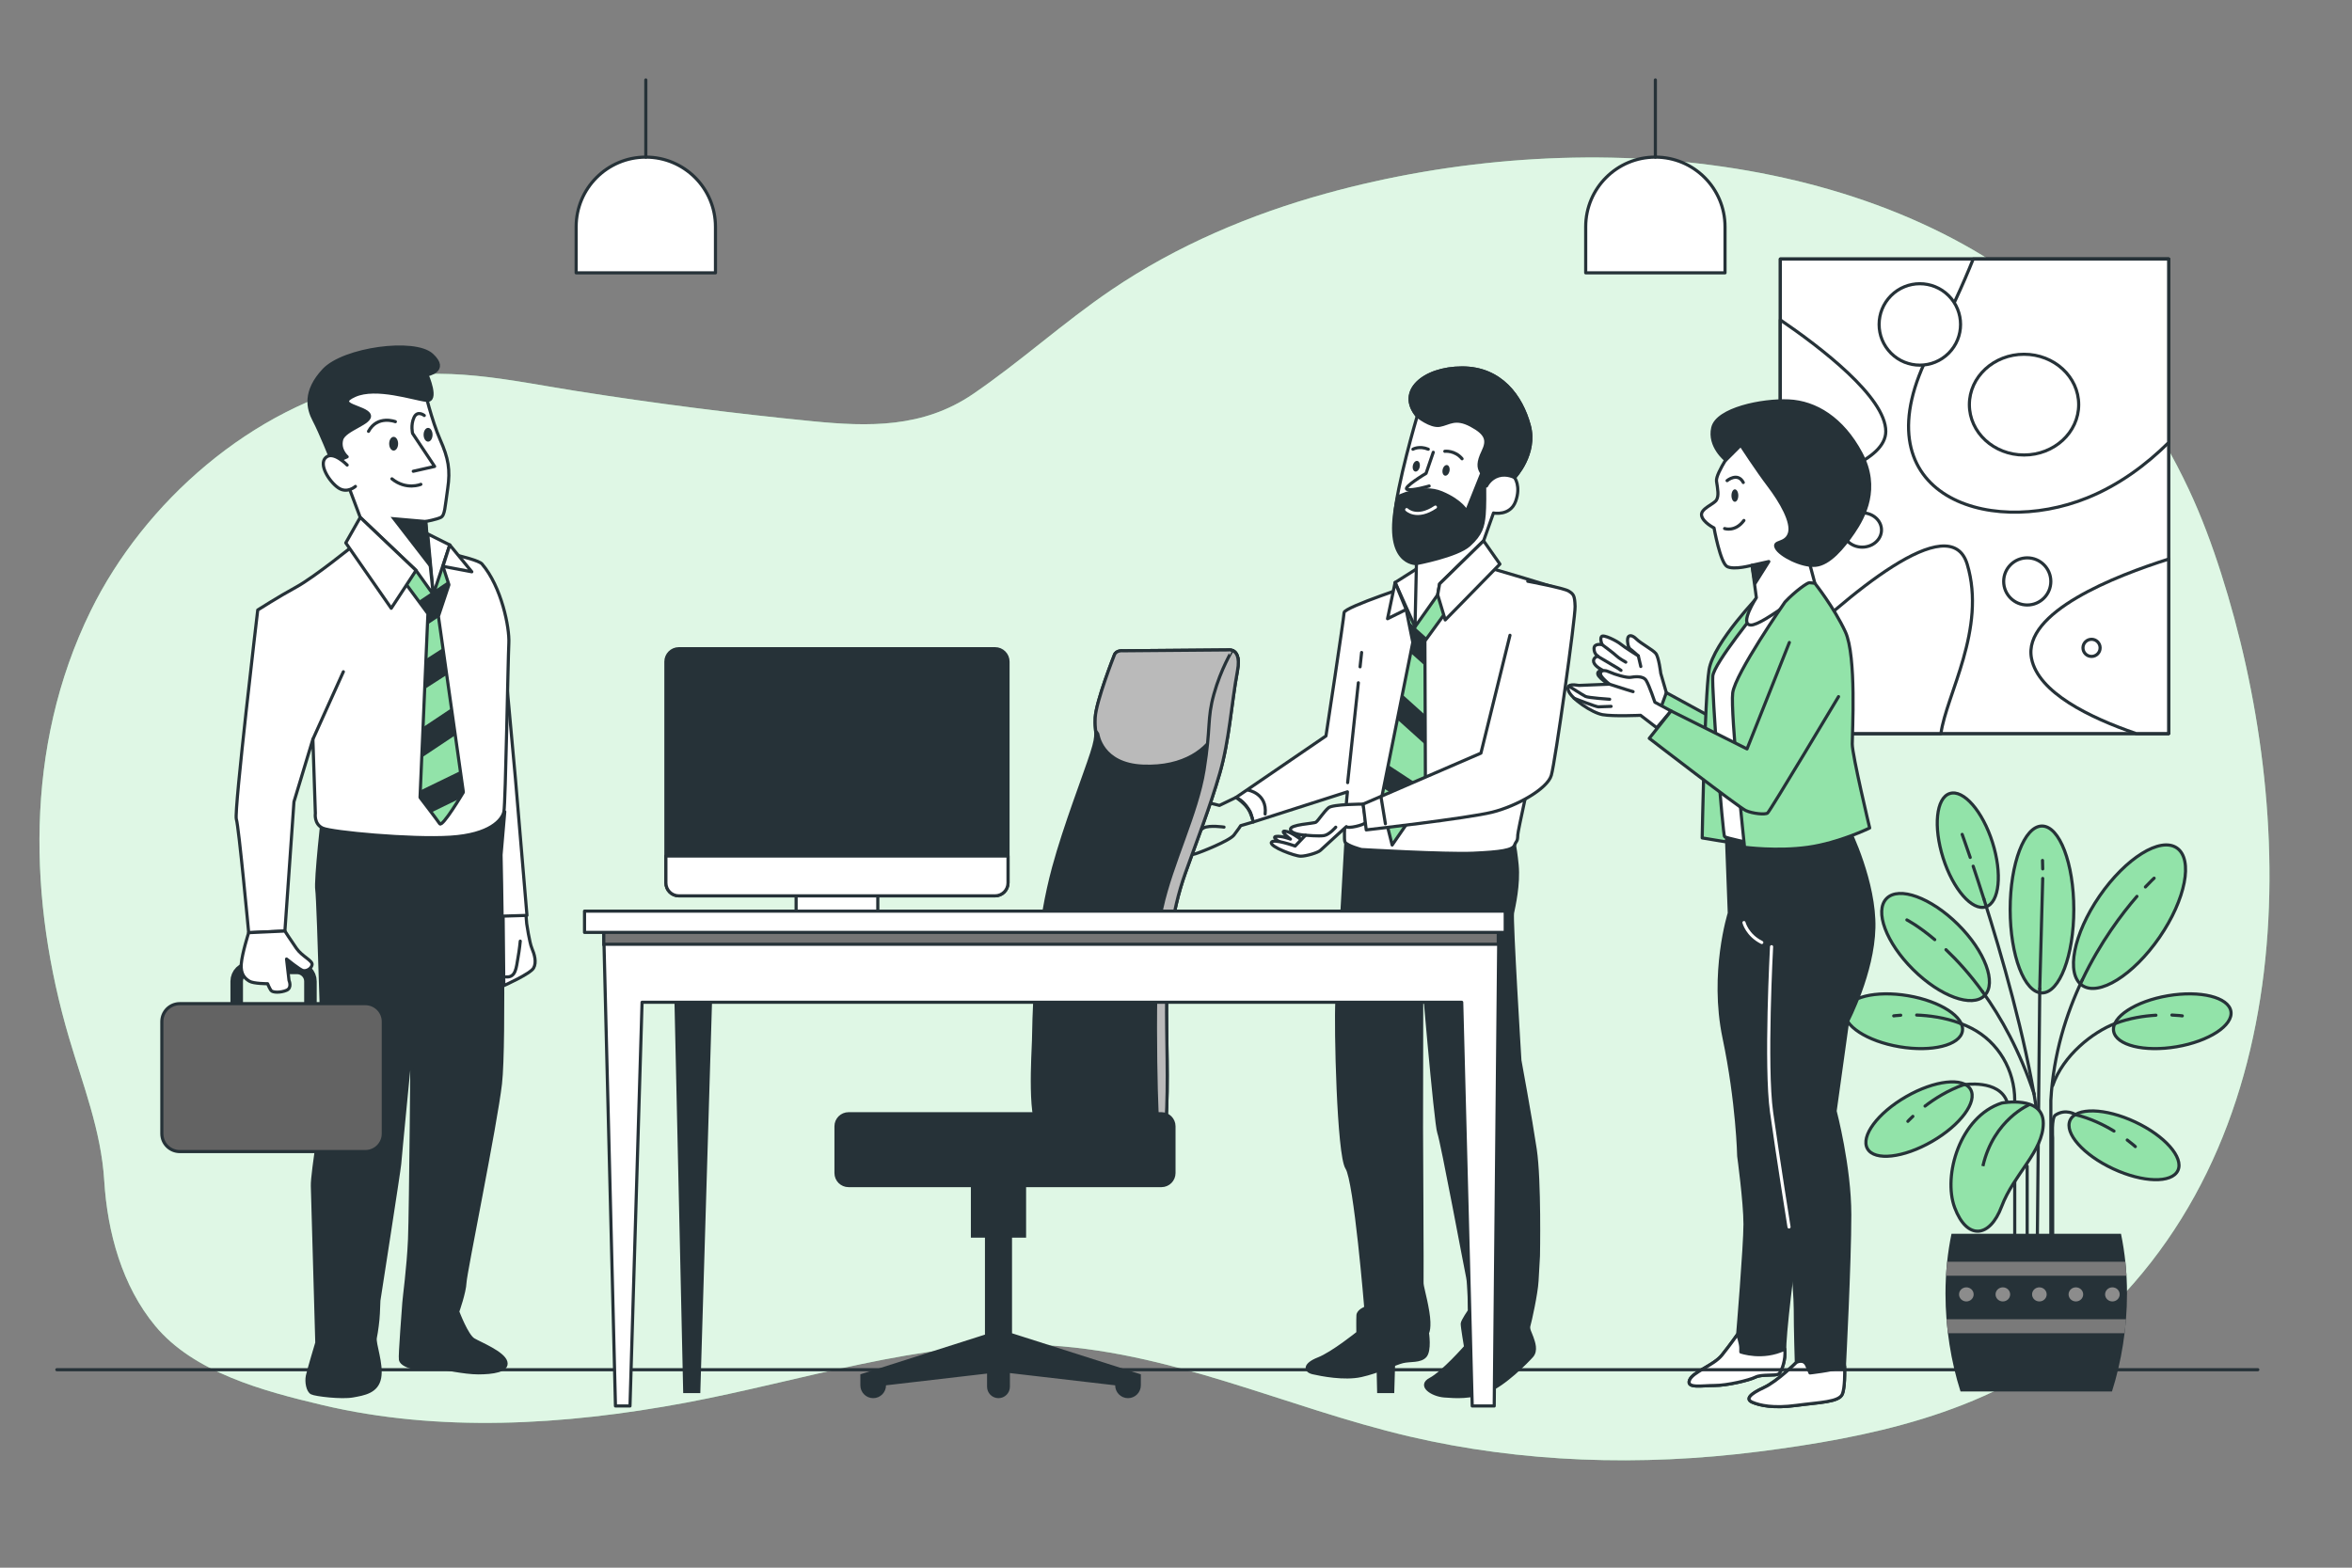 <?xml version="1.0" encoding="utf-8"?>
<!-- Generator: Adobe Illustrator 27.5.0, SVG Export Plug-In . SVG Version: 6.00 Build 0)  -->
<svg version="1.1" xmlns="http://www.w3.org/2000/svg" xmlns:xlink="http://www.w3.org/1999/xlink" x="0px" y="0px"
	 viewBox="0 0 750 500" style="enable-background:new 0 0 750 500;" xml:space="preserve">
<rect x="0" y="0" width="750" height="500" fill="#808080" stroke="none"/>
<g id="Background_Simple">
	<g>
		<path style="fill:#92E3A9;" d="M697.924,156.023c-9.584-20.397-22.41-39.003-39.125-54.533
			c-57.48-53.402-155.05-62.148-236.057-39.748c-23.952,6.623-47.393,16.502-68.371,30.725
			c-15.25,10.34-28.897,22.829-44.115,33.212c-15.991,10.911-33.483,10.407-51.053,8.679c-25.296-2.487-50.433-5.702-75.366-9.641
			c-21.727-3.432-41.912-8.387-64.793-3.365c-38.652,8.484-73.086,38.709-90.146,73.515c-21.426,43.712-19.602,92.961-6.876,136.148
			c4.406,14.953,10.236,29.615,11.217,45.539c1.019,16.547,5.712,33.613,16.267,46.334c12.277,14.794,34.242,20.73,53.33,25.245
			c37.01,8.754,76.904,6.531,115.824-0.752c36.663-6.861,75.078-19.821,112.303-18.452c41.761,1.536,78.734,19.921,118.514,29.227
			c35.605,8.329,73.628,9.618,111.383,4.809c34.266-4.365,72.107-11.959,100.511-35.241
			c75.047-61.513,70.705-170.411,46.879-244.888C705.315,173.665,701.991,164.679,697.924,156.023z"/>
		<path style="opacity:0.7;fill:#FFFFFF;" d="M697.924,156.023c-9.584-20.397-22.41-39.003-39.125-54.533
			c-57.48-53.402-155.05-62.148-236.057-39.748c-23.952,6.623-47.393,16.502-68.371,30.725
			c-15.25,10.34-28.897,22.829-44.115,33.212c-15.991,10.911-33.483,10.407-51.053,8.679c-25.296-2.487-50.433-5.702-75.366-9.641
			c-21.727-3.432-41.912-8.387-64.793-3.365c-38.652,8.484-73.086,38.709-90.146,73.515c-21.426,43.712-19.602,92.961-6.876,136.148
			c4.406,14.953,10.236,29.615,11.217,45.539c1.019,16.547,5.712,33.613,16.267,46.334c12.277,14.794,34.242,20.73,53.33,25.245
			c37.01,8.754,76.904,6.531,115.824-0.752c36.663-6.861,75.078-19.821,112.303-18.452c41.761,1.536,78.734,19.921,118.514,29.227
			c35.605,8.329,73.628,9.618,111.383,4.809c34.266-4.365,72.107-11.959,100.511-35.241
			c75.047-61.513,70.705-170.411,46.879-244.888C705.315,173.665,701.991,164.679,697.924,156.023z"/>
	</g>
</g>
<g id="Lamps">
	<g>
		<path style="fill:#FFFFFF;stroke:#263238;stroke-linecap:round;stroke-linejoin:round;stroke-miterlimit:10;" d="M228.149,87.018
			h-44.427V72.323c0-12.268,9.945-22.213,22.213-22.213h0c12.268,0,22.213,9.945,22.213,22.213V87.018z"/>
		
			<line style="fill:none;stroke:#263238;stroke-linecap:round;stroke-linejoin:round;stroke-miterlimit:10;" x1="205.936" y1="50.11" x2="205.936" y2="25.504"/>
	</g>
	<g>
		<path style="fill:#FFFFFF;stroke:#263238;stroke-linecap:round;stroke-linejoin:round;stroke-miterlimit:10;" d="M550.071,87.018
			h-44.427V72.323c0-12.268,9.945-22.213,22.213-22.213h0c12.268,0,22.213,9.945,22.213,22.213V87.018z"/>
		
			<line style="fill:none;stroke:#263238;stroke-linecap:round;stroke-linejoin:round;stroke-miterlimit:10;" x1="527.858" y1="50.11" x2="527.858" y2="25.504"/>
	</g>
</g>
<g id="Picture">
	<g>
		
			<rect x="567.709" y="82.61" style="fill:#FFFFFF;stroke:#263238;stroke-linecap:round;stroke-linejoin:round;stroke-miterlimit:10;" width="123.824" height="151.34"/>
		
			<rect x="567.712" y="82.614" style="fill:#FFFFFF;stroke:#263238;stroke-linecap:round;stroke-linejoin:round;stroke-miterlimit:10;" width="123.82" height="151.34"/>
		<path style="fill:#FFFFFF;stroke:#263238;stroke-linecap:round;stroke-linejoin:round;stroke-miterlimit:10;" d="M691.532,82.614
			v58.54c-7.03,6.96-15.69,13.48-25.95,17.63c-32.12,12.99-73.82-1.37-49.9-47.16c6.06-11.59,10.41-21.17,13.53-29.01H691.532z"/>
		<path style="fill:#FFFFFF;stroke:#263238;stroke-linecap:round;stroke-linejoin:round;stroke-miterlimit:10;" d="M691.532,178.314
			v55.64h-10.4c-14.88-5.11-31.15-13.08-33.32-23.91C644.852,195.224,674.742,183.614,691.532,178.314z"/>
		<path style="fill:#FFFFFF;stroke:#263238;stroke-linecap:round;stroke-linejoin:round;stroke-miterlimit:10;" d="M618.922,233.954
			h-51.21v-23.42c21.55-20.91,54.18-48.61,59.59-30.56C633.502,200.624,620.592,221.654,618.922,233.954z"/>
		<path style="fill:#FFFFFF;stroke:#263238;stroke-linecap:round;stroke-linejoin:round;stroke-miterlimit:10;" d="M601.332,137.594
			c0,9.16-18.33,15.06-33.62,18.4v-53.96C580.392,110.684,601.332,126.634,601.332,137.594z"/>
		
			<ellipse style="fill:#FFFFFF;stroke:#263238;stroke-linecap:round;stroke-linejoin:round;stroke-miterlimit:10;" cx="645.418" cy="129.052" rx="17.429" ry="16.062"/>
		<path style="fill:#FFFFFF;stroke:#263238;stroke-linecap:round;stroke-linejoin:round;stroke-miterlimit:10;" d="M599.966,169.036
			c0,3.02-2.754,5.468-6.151,5.468c-3.397,0-6.151-2.448-6.151-5.468c0-3.02,2.754-5.468,6.151-5.468
			C597.212,163.568,599.966,166.017,599.966,169.036z"/>
		<path style="fill:#FFFFFF;stroke:#263238;stroke-linecap:round;stroke-linejoin:round;stroke-miterlimit:10;" d="M653.961,185.44
			c0,4.152-3.366,7.518-7.518,7.518s-7.518-3.366-7.518-7.518c0-4.152,3.366-7.518,7.518-7.518S653.961,181.288,653.961,185.44z"/>
		<path style="fill:#FFFFFF;stroke:#263238;stroke-linecap:round;stroke-linejoin:round;stroke-miterlimit:10;" d="M669.681,206.628
			c0,1.51-1.224,2.734-2.734,2.734s-2.734-1.224-2.734-2.734c0-1.51,1.224-2.734,2.734-2.734S669.681,205.118,669.681,206.628z"/>
		
			<ellipse transform="matrix(0.707 -0.707 0.707 0.707 106.199 463.231)" style="fill:#FFFFFF;stroke:#263238;stroke-linecap:round;stroke-linejoin:round;stroke-miterlimit:10;" cx="612.269" cy="103.422" rx="12.986" ry="12.986"/>
	</g>
</g>
<g id="Plant">
	<g>
		<g>
			<ellipse style="fill:#92E3A9;stroke:#263238;stroke-miterlimit:10;" cx="651.143" cy="290.069" rx="10.146" ry="26.612"/>
			<path style="fill:#92E3A9;stroke:#263238;stroke-miterlimit:10;" d="M619.619,273.658c3.172,9.983,9.265,16.956,13.61,15.576
				c4.345-1.38,5.296-10.592,2.124-20.574c-3.172-9.983-9.265-16.956-13.61-15.576C617.398,254.463,616.447,263.675,619.619,273.658
				z"/>
			<path style="fill:#92E3A9;stroke:#263238;stroke-miterlimit:10;" d="M694.065,333.852c10.327-1.749,18.082-6.811,17.32-11.306
				c-0.761-4.495-9.751-6.72-20.078-4.97c-10.327,1.749-18.082,6.811-17.32,11.306C674.749,333.376,683.738,335.601,694.065,333.852
				z"/>
			<path style="fill:#92E3A9;stroke:#263238;stroke-miterlimit:10;" d="M610.067,309.249c8.626,8.554,18.817,12.264,22.763,8.285
				c3.946-3.979,0.152-14.139-8.474-22.693c-8.626-8.555-18.817-12.264-22.763-8.285
				C597.648,290.534,601.441,300.694,610.067,309.249z"/>
			<path style="fill:#92E3A9;stroke:#263238;stroke-miterlimit:10;" d="M669.504,285.784c-8.341,12.102-10.826,24.859-5.551,28.495
				c5.275,3.636,16.313-3.227,24.654-15.329c8.341-12.102,10.826-24.859,5.551-28.495
				C688.883,266.82,677.845,273.683,669.504,285.784z"/>
			
				<line style="fill:none;stroke:#263238;stroke-linecap:round;stroke-miterlimit:10;" x1="650.431" y1="315.354" x2="649.646" y2="396.311"/>
			
				<line style="fill:none;stroke:#263238;stroke-linecap:round;stroke-miterlimit:10;" x1="651.377" y1="280.174" x2="650.431" y2="315.354"/>
			
				<line style="fill:none;stroke:#263238;stroke-linecap:round;stroke-miterlimit:10;" x1="651.309" y1="274.435" x2="651.377" y2="277.13"/>
			<path style="fill:none;stroke:#263238;stroke-linecap:round;stroke-miterlimit:10;" d="M663.991,312.551
				c-5.086,10.681-9.221,23.655-10.021,38.394v50.072"/>
			<path style="fill:none;stroke:#263238;stroke-linecap:round;stroke-miterlimit:10;" d="M681.419,285.888
				c-4.73,5.46-11.685,14.6-17.428,26.664"/>
			<path style="fill:none;stroke:#263238;stroke-linecap:round;stroke-miterlimit:10;" d="M686.903,280.09
				c0,0-1.052,0.961-2.781,2.799"/>
			<path style="fill:none;stroke:#263238;stroke-linecap:round;stroke-miterlimit:10;" d="M632.199,316.308
				c5.919,8.181,11.864,18.89,16.448,32.642"/>
			<path style="fill:none;stroke:#263238;stroke-linecap:round;stroke-miterlimit:10;" d="M620.527,302.895
				c3.582,3.398,7.622,7.814,11.672,13.413"/>
			<path style="fill:none;stroke:#263238;stroke-linecap:round;stroke-miterlimit:10;" d="M608.064,293.396
				c0,0,3.619,1.855,8.888,6.298"/>
			<path style="fill:none;stroke:#263238;stroke-linecap:round;stroke-miterlimit:10;" d="M632.627,286.76
				c5.62,17.688,13.166,43.826,16.686,66.514"/>
			<path style="fill:none;stroke:#263238;stroke-linecap:round;stroke-miterlimit:10;" d="M629.202,276.267
				c1,2.983,2.164,6.525,3.424,10.492"/>
			<path style="fill:none;stroke:#263238;stroke-linecap:round;stroke-miterlimit:10;" d="M625.694,266.118
				c0,0,0.983,2.707,2.563,7.352"/>
			<path style="fill:none;stroke:#263238;stroke-linecap:round;stroke-miterlimit:10;" d="M674.507,326.43
				c-7.022,2.663-16.625,10.091-19.957,19.82"/>
			<path style="fill:none;stroke:#263238;stroke-linecap:round;stroke-miterlimit:10;" d="M687.479,323.793
				c-3.78,0.222-8.411,0.908-12.972,2.637"/>
			<path style="fill:none;stroke:#263238;stroke-linecap:round;stroke-miterlimit:10;" d="M695.885,324c0,0-1.25-0.179-3.312-0.259"
				/>
			<path style="fill:#92E3A9;stroke:#263238;stroke-miterlimit:10;" d="M673.807,372.765c9.491,4.432,18.748,4.676,20.677,0.545
				c1.929-4.13-4.201-11.072-13.692-15.503c-9.491-4.431-18.748-4.675-20.677-0.545
				C658.186,361.393,664.316,368.334,673.807,372.765z"/>
			<path style="fill:none;stroke:#263238;stroke-linecap:round;stroke-miterlimit:10;" d="M674.107,360.746
				c-3.236-1.966-7.436-4.034-12.172-5.204c0,0-3.172-2.117-6.531,0.122c-1.284,0.856-0.856,7.274-0.856,7.274v33.374"/>
			<path style="fill:none;stroke:#263238;stroke-linecap:round;stroke-miterlimit:10;" d="M680.905,365.695
				c0,0-0.927-0.857-2.577-2.096"/>
			<path style="fill:#92E3A9;stroke:#263238;stroke-miterlimit:10;" d="M605.687,333.852c-10.327-1.749-18.082-6.811-17.32-11.306
				c0.761-4.495,9.751-6.72,20.078-4.97c10.327,1.749,18.082,6.811,17.32,11.306C625.003,333.376,616.014,335.601,605.687,333.852z"
				/>
			<path style="fill:none;stroke:#263238;stroke-linecap:round;stroke-miterlimit:10;" d="M625.022,326.347
				c1.237,0.46,2.47,0.996,3.68,1.619c8.534,4.395,13.752,13.347,13.752,22.946v44.116"/>
			<path style="fill:none;stroke:#263238;stroke-linecap:round;stroke-miterlimit:10;" d="M611.186,323.74
				c3.899,0.148,8.9,0.772,13.836,2.607"/>
			<path style="fill:none;stroke:#263238;stroke-linecap:round;stroke-miterlimit:10;" d="M603.867,324c0,0,0.824-0.118,2.236-0.205
				"/>
			<path style="fill:#92E3A9;stroke:#263238;stroke-miterlimit:10;" d="M616.055,364.071c-9.075,5.231-18.277,6.269-20.553,2.319
				c-2.276-3.95,3.235-11.392,12.31-16.622c9.075-5.23,18.277-6.269,20.553-2.319C630.641,351.399,625.13,358.841,616.055,364.071z"
				/>
			<path style="fill:none;stroke:#263238;stroke-linecap:round;stroke-miterlimit:10;" d="M613.852,352.774
				c3.1-2.37,7.352-5.075,12.326-6.806c0,0,11.257-1.857,13.825,5.417"/>
			<path style="fill:none;stroke:#263238;stroke-linecap:round;stroke-miterlimit:10;" d="M608.376,357.637
				c0,0,0.56-0.615,1.593-1.583"/>
			<path style="fill:#92E3A9;stroke:#263238;stroke-miterlimit:10;" d="M638.291,351.813c0,0,13.264-2.567,13.264,6.418
				c0,8.985-9.413,16.259-13.264,26.528c-3.851,10.269-11.125,10.697-14.976,0.428C619.464,374.918,625.027,356.091,638.291,351.813
				z"/>
			<path style="fill:#92E3A9;stroke:#263238;stroke-miterlimit:10;" d="M647.276,352.241c0,0-11.552,4.707-14.975,19.682"/>
			
				<line style="fill:none;stroke:#263238;stroke-linecap:round;stroke-miterlimit:10;" x1="646.42" y1="371.923" x2="646.42" y2="396.311"/>
		</g>
		<g>
			<path style="fill:#263238;" d="M625.17,443.805c-3.03-9.448-4.798-20.356-4.798-31.218c0-6.729,0.684-13.16,1.919-19.088h54.043
				c1.235,5.928,1.919,12.36,1.919,19.088c0,10.862-1.769,21.771-4.799,31.218H625.17z"/>
			<g>
				<path style="fill:#7A7A7A;" d="M677.721,402.423c0.155,1.466,0.274,2.956,0.362,4.462h-57.539
					c0.088-1.507,0.207-2.996,0.362-4.462H677.721z"/>
				<path style="fill:#7A7A7A;" d="M621.156,425.229c-0.18-1.479-0.337-2.966-0.456-4.462h57.226
					c-0.119,1.496-0.276,2.983-0.456,4.462H621.156z"/>
			</g>
			<path style="fill:#8C8C8C;" d="M671.268,412.835c0,1.242,1.043,2.248,2.329,2.248c1.286,0,2.329-1.006,2.329-2.248
				c0-1.242-1.042-2.248-2.329-2.248C672.311,410.586,671.268,411.593,671.268,412.835z"/>
			<path style="fill:#8C8C8C;" d="M659.625,412.835c0,1.242,1.043,2.248,2.329,2.248c1.286,0,2.329-1.006,2.329-2.248
				c0-1.242-1.043-2.248-2.329-2.248C660.668,410.586,659.625,411.593,659.625,412.835z"/>
			<path style="fill:#8C8C8C;" d="M647.982,412.835c0,1.242,1.043,2.248,2.329,2.248c1.286,0,2.329-1.006,2.329-2.248
				c0-1.242-1.043-2.248-2.329-2.248C649.025,410.586,647.982,411.593,647.982,412.835z"/>
			<path style="fill:#8C8C8C;" d="M636.339,412.835c0,1.242,1.043,2.248,2.329,2.248c1.286,0,2.329-1.006,2.329-2.248
				c0-1.242-1.043-2.248-2.329-2.248C637.382,410.586,636.339,411.593,636.339,412.835z"/>
			<path style="fill:#8C8C8C;" d="M624.696,412.835c0,1.242,1.042,2.248,2.329,2.248c1.286,0,2.329-1.006,2.329-2.248
				c0-1.242-1.042-2.248-2.329-2.248C625.739,410.586,624.696,411.593,624.696,412.835z"/>
		</g>
	</g>
</g>
<g id="Character_3">
	<g>
		<g>
			<path style="fill:#FFFFFF;stroke:#263238;stroke-linecap:round;stroke-linejoin:round;stroke-miterlimit:10;" d="
				M531.365,220.922l-1.789-6.163c0,0-0.596-5.169-1.59-6.362c-0.994-1.193-4.771-3.181-6.163-4.572s-2.584-1.392-2.783-0.199
				c-0.199,1.193,0.199,2.982,0.795,3.38s2.584,2.187,2.584,2.187s-4.432-2.775-5.625-3.769c-1.193-0.994-5.508-3.189-6.104-2.394
				c-0.596,0.795,0.199,2.584,0.199,2.584s-2.582-0.565-2.582,1.224c0,1.789,1.197,2.394,1.197,2.394s-1.703,0.567-1.306,1.959
				c0.398,1.392,2.72,2.503,2.72,2.503s-2.281,0.368-1.088,1.959c1.193,1.59,6.227,4.872,8.812,6.065
				c2.584,1.193,5.765,2.187,5.765,2.187l6.362,4.572L531.365,220.922z"/>
			<path style="fill:none;stroke:#263238;stroke-linecap:round;stroke-linejoin:round;stroke-miterlimit:10;" d="M510.888,205.615
				c0,0,3.777,2.783,4.572,3.578c0.795,0.795,2.966,1.998,2.966,1.998"/>
			<polyline style="fill:none;stroke:#263238;stroke-linecap:round;stroke-linejoin:round;stroke-miterlimit:10;" points="
				509.624,209.407 515.986,213.184 516.903,213.803 			"/>
			
				<line style="fill:none;stroke:#263238;stroke-linecap:round;stroke-linejoin:round;stroke-miterlimit:10;" x1="522.419" y1="209.193" x2="523.214" y2="212.573"/>
		</g>
		<polygon style="fill:#92E3A9;stroke:#263238;stroke-linecap:round;stroke-linejoin:round;stroke-miterlimit:10;" points="
			548.462,230.266 531.365,220.922 528.383,229.073 546.076,245.176 		"/>
		<path style="fill:#92E3A9;stroke:#263238;stroke-linecap:round;stroke-linejoin:round;stroke-miterlimit:10;" d="M561.454,189.424
			c0,0-15.089,15.486-16.479,24.222c-1.39,8.736-2.184,53.605-2.184,53.605s10.523,1.787,11.515,1.787s6.353,0,6.353,0
			s-2.581-39.906-0.794-53.605s8.339-26.009,8.339-26.009S565.425,188.233,561.454,189.424z"/>
		<path style="fill:#263238;stroke:#263238;stroke-linecap:round;stroke-linejoin:round;stroke-miterlimit:10;" d="M550.435,264.522
			l1.002,26.722c0,0-6.012,19.039-1.67,39.749c4.342,20.709,4.676,37.745,4.676,37.745s2.004,14.697,2.004,21.711
			s-2.338,35.073-2.338,35.073s-2.338,3.34-5.01,6.68c-2.672,3.34-9.353,5.344-10.355,8.017c-1.002,2.672,4.008,1.67,8.017,1.67
			c4.008,0,11.023-1.67,13.027-2.672c2.004-1.002,6.346-0.334,7.349-1.002c1.002-0.668,2.338-4.676,2.004-7.683
			c-0.334-3.006,2.672-29.394,4.676-39.749c2.004-10.355-1.002-30.396-1.002-30.396s6.013-54.112,6.346-57.452
			c0.334-3.34,4.008-18.705,3.34-24.384c-0.668-5.678-1.336-14.697-1.336-16.033C581.166,261.182,550.435,264.522,550.435,264.522z"
			/>
		<path style="fill:#263238;stroke:#263238;stroke-linecap:round;stroke-linejoin:round;stroke-miterlimit:10;" d="M565.466,295.252
			c0,0-3.34,34.405-2.004,50.438c1.336,16.033,3.674,34.07,5.344,38.413c1.67,4.342,3.674,27.056,3.674,33.402
			c0,6.346,0.334,17.035,0.334,17.035s-6.012,6.012-10.355,8.017c-4.342,2.004-6.012,3.674-3.674,4.676
			c2.338,1.002,6.68,2.004,14.029,1.002c7.349-1.002,13.695-1.002,14.697-3.674c1.002-2.672,0.668-9.687,0.668-9.687
			s1.67-32.066,1.67-47.431s-4.676-33.068-4.676-33.068l4.008-28.726c0,0,8.017-15.365,8.351-29.728
			c0.334-14.363-7.682-31.064-8.351-32.066c-0.668-1.002-28.726,2.004-28.726,2.004"/>
		<path style="fill:none;stroke:#FFFFFF;stroke-linecap:round;stroke-linejoin:round;stroke-miterlimit:10;" d="M556.114,294.25
			c0,0,1.002,4.008,5.678,6.346"/>
		<path style="fill:#FFFFFF;stroke:#263238;stroke-linecap:round;stroke-linejoin:round;stroke-miterlimit:10;" d="M569.141,430.532
			c-0.008-0.067-0.011-0.16-0.016-0.25c-7.056,3.388-14.014,0.918-14.014,0.918s0,0,0-1.336c0-1.336-1.002-4.342-1.002-4.342
			s-2.338,3.34-5.01,6.68c-2.672,3.34-9.353,5.344-10.355,8.017c-1.002,2.672,4.008,1.67,8.017,1.67s11.023-1.67,13.027-2.672
			c2.004-1.002,6.346-0.334,7.349-1.002C568.139,437.547,569.475,433.538,569.141,430.532z"/>
		<path style="fill:#FFFFFF;stroke:#263238;stroke-linecap:round;stroke-linejoin:round;stroke-miterlimit:10;" d="M587.512,444.561
			c0.772-2.059,0.751-6.686,0.701-8.705c-4.836,1.386-11.055,2.025-11.055,2.025s0,0-1.002-2.338
			c-1.002-2.338-3.34-1.002-3.34-1.002s-6.012,6.012-10.355,8.017c-4.342,2.004-6.012,3.674-3.674,4.676
			c2.338,1.002,6.68,2.004,14.029,1.002C580.164,447.233,586.51,447.233,587.512,444.561z"/>
		<path style="fill:#FFFFFF;stroke:#263238;stroke-linecap:round;stroke-linejoin:round;stroke-miterlimit:10;" d="M561.057,193.792
			c0,0-14.493,17.67-14.89,21.839c-0.397,4.169,3.177,50.826,3.772,51.223s7.942,2.184,10.721,2.184
			c2.779,0,6.155-0.397,6.155-0.397s-1.588-46.061-0.397-55.789c1.191-9.728,9.133-18.464,10.721-22.633
			c1.588-4.169-4.765-4.368-6.552-3.772C568.8,187.041,561.057,193.792,561.057,193.792z"/>
		<g>
			<path style="fill:#FFFFFF;stroke:#263238;stroke-linecap:round;stroke-linejoin:round;stroke-miterlimit:10;" d="
				M553.513,141.775c0,0-6.552,9.133-6.155,11.714c0.397,2.581,0.794,4.566,0,5.956c-0.794,1.39-5.162,2.779-4.765,4.963
				c0.397,2.184,3.971,3.971,3.971,3.971s1.985,11.118,4.169,12.309c2.184,1.191,7.942-0.397,7.942-0.397l1.39,10.324
				c0,0-5.559,8.537-1.787,8.736c3.772,0.199,20.449-13.302,20.449-13.302l-1.588-5.956c0,0,3.574-7.941,3.772-15.883
				c0.199-7.942-7.346-21.045-13.302-23.825C561.653,137.605,557.086,139.193,553.513,141.775z"/>
			<polygon style="fill:#263238;stroke:#263238;stroke-linecap:round;stroke-linejoin:round;stroke-miterlimit:10;" points="
				558.675,180.291 564.035,179.1 559.667,186.049 			"/>
			<path style="fill:none;stroke:#263238;stroke-linecap:round;stroke-linejoin:round;stroke-miterlimit:10;" d="M549.939,168.577
				c0,0,3.375,1.191,6.155-2.581"/>
			<path style="fill:#263238;" d="M554.307,158.055c0,1.096-0.489,1.985-1.092,1.985c-0.603,0-1.092-0.889-1.092-1.985
				s0.489-1.985,1.092-1.985C553.818,156.069,554.307,156.958,554.307,158.055z"/>
			<path style="fill:none;stroke:#263238;stroke-linecap:round;stroke-linejoin:round;stroke-miterlimit:10;" d="M550.733,153.29
				c0,0,3.375-2.78,5.162,0.596"/>
		</g>
		<path style="fill:#263238;stroke:#263238;stroke-linecap:round;stroke-linejoin:round;stroke-miterlimit:10;" d="M555.101,141.973
			c0,0,5.162,7.941,8.934,12.905c3.772,4.963,7.743,11.714,6.552,15.288c-1.191,3.574-5.361,2.184-4.169,4.566
			c1.191,2.382,8.14,5.956,12.508,5.559c4.368-0.397,8.736-5.559,12.111-10.523c3.375-4.964,8.339-14.096,2.383-25.214
			c-5.956-11.118-14.493-16.28-23.03-16.677c-8.537-0.397-22.832,2.581-24.222,8.537c-1.39,5.956,4.169,10.324,4.169,10.324
			L555.101,141.973z"/>
		<path style="fill:#92E3A9;stroke:#263238;stroke-linecap:round;stroke-linejoin:round;stroke-miterlimit:10;" d="M569.197,192.005
			c0,0-15.883,22.832-16.677,28.987c-0.794,6.155,3.772,49.238,3.772,49.238s10.324,1.39,20.251,0
			c9.927-1.39,19.655-6.155,19.655-6.155s-5.559-23.229-5.559-26.803s1.39-27.994-2.184-35.737
			c-3.574-7.743-9.728-15.486-9.728-15.486s-1.191-0.199-1.787-0.199C576.345,185.85,572.573,188.431,569.197,192.005z"/>
		<g>
			<path style="fill:#FFFFFF;stroke:#263238;stroke-linecap:round;stroke-linejoin:round;stroke-miterlimit:10;" d="
				M532.865,226.749l-5.162-2.779c0,0-1.787-5.361-2.779-6.949c-0.993-1.588-3.772-1.191-4.964-0.993
				c-1.191,0.199-4.765-0.794-6.949-1.787c-2.184-0.993-3.177,0.199-2.382,1.39c0.794,1.191,2.581,2.581,2.581,2.581
				s-9.133,0.397-9.728,0.397s-4.169-0.993-3.375,1.588c0.794,2.581,7.544,7.147,10.92,7.743c3.375,0.596,12.111,0.199,12.111,0.199
				l5.162,3.971L532.865,226.749z"/>
			<polyline style="fill:none;stroke:#263238;stroke-linecap:round;stroke-linejoin:round;stroke-miterlimit:10;" points="
				513.209,218.212 518.173,219.8 520.754,220.594 			"/>
			<path style="fill:none;stroke:#263238;stroke-linecap:round;stroke-linejoin:round;stroke-miterlimit:10;" d="M500.454,218.949
				c0,0,4.228,2.718,5.133,3.171c0.906,0.453,7.7,0.906,7.7,0.906"/>
			<path style="fill:none;stroke:#263238;stroke-linecap:round;stroke-linejoin:round;stroke-miterlimit:10;" d="M501.964,222.723
				c0,0,6.945,2.718,7.7,2.718c0.755,0,4.077-0.151,4.077-0.151"/>
		</g>
		<path style="fill:#92E3A9;stroke:#263238;stroke-linecap:round;stroke-linejoin:round;stroke-miterlimit:10;" d="M570.587,204.91
			l-13.501,33.95l-24.222-12.111l-6.949,8.736c0,0,28.59,22.038,30.773,23.031c2.184,0.993,6.155,1.39,6.949,0.794
			c0.794-0.596,22.633-37.127,22.633-37.127"/>
		<path style="fill:none;stroke:#FFFFFF;stroke-linecap:round;stroke-linejoin:round;stroke-miterlimit:10;" d="M564.913,301.943
			c0,0-2.051,38.098,0,52.751c2.052,14.653,5.568,36.633,5.568,36.633"/>
	</g>
</g>
<g id="Character_2">
	<g>
		<path style="fill:#263238;stroke:#263238;stroke-linecap:round;stroke-linejoin:round;stroke-miterlimit:10;" d="M429.173,268.604
			c0,0-2.409,42.7-2.863,50.681c-0.454,7.982,0.462,49.073,3.182,53.212c2.721,4.139,6.035,44.639,6.035,44.639
			s-2.415,0.887-2.499,2.365c-0.084,1.478-0.024,5.617-0.024,5.617s-8.056,6.504-12.591,8.277c-4.535,1.774-4.357,3.843-1.73,4.434
			c2.627,0.591,9.933,2.069,15.322,0.887c5.388-1.183,10.861-3.843,13.26-4.434c2.399-0.591,5.617,0,7.196-1.774
			c1.579-1.774,0.716-7.391,0.716-7.391s0.971-1.478,0.091-6.799c-0.88-5.321-1.911-7.982-1.827-9.46
			c0.084-1.478-0.166-49.073-0.166-49.073l0.086-53.507c0,0,4.415,52.325,5.447,54.985c1.031,2.661,8.729,44.047,9.203,46.117
			c0.473,2.069,0.577,10.642,0.577,10.642s-2.254,3.252-2.305,4.139c-0.05,0.887,1.058,7.391,1.058,7.391s-7.27,8.277-11.231,10.347
			c-3.961,2.069,0.601,5.025,4.427,5.321c3.826,0.296,8.244,0.591,13.683-1.478c5.439-2.069,12.658-9.46,14.237-11.233
			c1.579-1.774,0.548-4.434,0.04-5.913c-0.507-1.478-1.327-2.66-0.964-3.843c0.363-1.183,2.345-10.051,2.581-14.19
			c0.235-4.139,0.454-7.982,0.454-7.982s0.475-23.945-1.023-33.996c-1.498-10.051-4.89-28.38-4.89-28.38s-2.766-44.934-2.353-47.004
			c0.413-2.069,2.074-9.126,1.465-15.372c-0.608-6.246-1.515-9.756-1.515-9.756L429.173,268.604z"/>
		<g>
			<path style="fill:#FFFFFF;stroke:#263238;stroke-linecap:round;stroke-linejoin:round;stroke-miterlimit:10;" d="
				M452.109,185.977c0,0-23.471,7.636-23.511,9.398c-0.039,1.762-5.777,39.355-5.777,39.355l-28.681,19.598
				c0,0,4.05,2.741,4.777,5.286c0.726,2.545,0.726,2.545,0.726,2.545l30.023-9.612c0,0-1.508,14.881-0.751,16.055
				c0.757,1.175,5.234,2.35,5.234,2.35s26.789,1.566,35.609,1.175c8.82-0.392,12.553-0.979,13.175-2.545s1.001-0.979,1.054-3.329
				c0.053-2.349,16.13-73.229,16.157-74.403c0.026-1.175-0.717-2.937-2.266-3.72c-1.549-0.783-22.363-6.853-22.363-6.853
				L452.109,185.977z"/>
			<g>
				<polygon style="fill:#92E3A9;stroke:#263238;stroke-linecap:round;stroke-linejoin:round;stroke-miterlimit:10;" points="
					448.396,194.397 450.512,204.871 440.39,255.384 443.926,269.511 454.546,254.1 454.374,204.443 462.767,192.885 
					459.059,186.21 				"/>
				<g>
					<polygon style="fill:#263238;" points="441.193,251.379 451.674,258.267 454.546,254.1 454.538,251.773 442.676,243.978 					
						"/>
					<polygon style="fill:#263238;" points="447.18,221.499 445.581,229.479 454.488,237.5 454.456,228.051 					"/>
					<polygon style="fill:#263238;" points="449.177,198.262 450.512,204.871 449.835,208.251 454.402,212.343 454.375,204.443 
						455.045,203.52 					"/>
				</g>
			</g>
			
				<line style="fill:#FFFFFF;stroke:#263238;stroke-linecap:round;stroke-linejoin:round;stroke-miterlimit:10;" x1="433.696" y1="212.676" x2="434.187" y2="208.103"/>
			
				<line style="fill:#FFFFFF;stroke:#263238;stroke-linecap:round;stroke-linejoin:round;stroke-miterlimit:10;" x1="429.732" y1="249.612" x2="433.15" y2="217.767"/>
		</g>
		<g>
			<polygon style="fill:#FFFFFF;stroke:#263238;stroke-linecap:round;stroke-linejoin:round;stroke-miterlimit:10;" points="
				451.22,199.928 444.869,185.782 453.211,180.495 			"/>
			<polygon style="fill:#FFFFFF;stroke:#263238;stroke-linecap:round;stroke-linejoin:round;stroke-miterlimit:10;" points="
				444.869,185.782 442.456,197.334 448.396,194.397 			"/>
		</g>
		<g>
			<path style="fill:#FFFFFF;stroke:#263238;stroke-linecap:round;stroke-linejoin:round;stroke-miterlimit:10;" d="M451.92,132.684
				c0,0-6.693,22.594-7.173,32.008c-0.48,9.414,2.388,13.449,4.791,14.256l2.134,0.807l-0.452,20.173l7.222-10.221l0.616-3.497
				l14.025-13.718l3.158-8.876c0,0,5.355,1.076,7.078-3.766c1.722-4.842-0.369-7.531-0.369-7.531s7.162-7.531,4.677-16.676
				c-2.485-9.145-9.004-18.29-21.377-18.29S445.371,124.884,451.92,132.684z"/>
			<path style="fill:#263238;stroke:#263238;stroke-linecap:round;stroke-linejoin:round;stroke-miterlimit:10;" d="
				M487.628,135.643c-2.485-9.145-9.004-18.29-21.377-18.29s-20.88,7.531-14.33,15.331c0,0,4.225,3.497,7.196,2.959
				c2.971-0.538,4.902-2.69,9.952,0c5.05,2.69,5.54,4.841,3.848,8.338c-1.692,3.497-1.459,5.11-0.683,6.455
				c0.086,0.148,0.174,0.322,0.263,0.509l-4.85,12.133c0,0-1.542-3.228-7.937-5.917c-6.395-2.69-14.017,1.345-14.017,1.345
				c-5.006,21.742,5.979,21.249,5.979,21.249s12.965-2.421,16.809-5.917c3.844-3.497,4.436-5.917,4.79-9.683
				c0.21-2.236,0.197-7.224,0.152-10.906c0.344,0.965,0.591,1.761,0.591,1.761s1.13-2.421,3.838-3.228
				c2.708-0.807,5.099,0.538,5.099,0.538S490.112,144.788,487.628,135.643z"/>
			<path style="fill:none;stroke:#263238;stroke-linecap:round;stroke-linejoin:round;stroke-miterlimit:10;" d="M457.041,144.25
				l-2.302,6.724c0,0-7.634,4.573-6.032,5.11c1.602,0.538,7.017-1.076,7.017-1.076"/>
			<path style="fill:none;stroke:#FFFFFF;stroke-linecap:round;stroke-linejoin:round;stroke-miterlimit:10;" d="M448.561,162.54
				c0,0,3.155,3.228,9.163-0.807"/>
			<path style="fill:#263238;" d="M462.214,150.207c-0.18,0.936-0.819,1.611-1.429,1.507c-0.61-0.104-0.958-0.947-0.779-1.883
				c0.18-0.936,0.819-1.611,1.429-1.507C462.045,148.428,462.394,149.271,462.214,150.207z"/>
			<path style="fill:#263238;" d="M452.723,148.885c-0.18,0.936-0.819,1.611-1.429,1.507c-0.61-0.104-0.958-0.947-0.779-1.883
				c0.18-0.936,0.819-1.611,1.429-1.507C452.554,147.106,452.903,147.948,452.723,148.885z"/>
			<path style="fill:none;stroke:#263238;stroke-linecap:round;stroke-linejoin:round;stroke-miterlimit:10;" d="M450.551,143.275
				c0,0,2.01-1.19,4.892,0"/>
			<path style="fill:none;stroke:#263238;stroke-linecap:round;stroke-linejoin:round;stroke-miterlimit:10;" d="M460.718,143.936
				c0,0,3.182-0.397,5.5,2.38"/>
		</g>
		<polygon style="fill:#FFFFFF;stroke:#263238;stroke-linecap:round;stroke-linejoin:round;stroke-miterlimit:10;" points="
			458.443,189.706 460.852,197.725 478.286,179.908 473.084,172.492 459.059,186.21 		"/>
		<g>
			<path style="fill:#FFFFFF;stroke:#263238;stroke-linecap:round;stroke-linejoin:round;stroke-miterlimit:10;" d="
				M408.934,269.034c0,0-3.755-1.97-2.06-2.252c1.695-0.281,4.625,0.844,4.625,0.844s-3.599-2.674-1.773-2.533
				c1.826,0.141,4.731,2.392,4.731,2.392s-0.931-2.392,0.882-1.689c1.814,0.704,2.773,1.829,2.773,1.829s-2.024,2.392-3.718,2.674
				c-1.695,0.281-1.279,0.563-2.395,0.141C410.882,270.019,408.934,269.034,408.934,269.034z"/>
			<path style="fill:#FFFFFF;stroke:#263238;stroke-linecap:round;stroke-linejoin:round;stroke-miterlimit:10;" d="
				M434.669,256.465c0,0-9.615,0.003-11.025,1.156c-1.41,1.153-3.322,4.151-4.024,4.613c-0.702,0.461-8.318,0.692-8.124,2.306
				c0.194,1.615,4.802,1.845,4.802,1.845l-3.307,3.46c0,0-7.093-2.537-7.585-1.153c-0.492,1.384,7.513,4.382,9.358,4.382
				s5.561-1.153,6.269-1.845c0.707-0.692,8.297-7.585,8.297-7.585c0.331,0.762,5.847-0.524,6.084-1.329
				C435.621,261.61,434.669,256.465,434.669,256.465z"/>
			<path style="fill:none;stroke:#263238;stroke-linecap:round;stroke-linejoin:round;stroke-miterlimit:10;" d="M416.298,266.385
				c0,0,4.225,0.397,5.92,0.116c1.695-0.281,3.719-2.674,3.719-2.674"/>
		</g>
		<g>
			<path style="fill:#FFFFFF;stroke:#263238;stroke-linecap:round;stroke-linejoin:round;stroke-miterlimit:10;" d="M481.497,202.62
				l-9.262,37.593l-37.566,16.251l0.99,8.224c0,0,32.277-3.683,40.153-5.641c7.876-1.958,17.593-7.44,18.864-11.748
				c1.271-4.308,7.702-50.357,7.586-53.882c-0.117-3.524-0.5-3.916-2.044-4.895c-1.544-0.979-13.048-3.133-13.048-3.133"/>
			
				<line style="fill:none;stroke:#263238;stroke-linecap:round;stroke-linejoin:round;stroke-miterlimit:10;" x1="440.396" y1="254.311" x2="441.773" y2="262.73"/>
		</g>
		<path style="fill:none;stroke:#263238;stroke-linecap:round;stroke-linejoin:round;stroke-miterlimit:10;" d="M397.914,251.98
			c0,0,6.244,0.979,5.507,7.636"/>
		<g>
			<path style="fill:none;stroke:#263238;stroke-linecap:round;stroke-linejoin:round;stroke-miterlimit:10;" d="M394.141,254.329
				l-5.287,2.553c0,0-3.439-0.923-4.361-0.923c-0.923,0-2.102,1.153-4.843,0c-2.742-1.153-5.012-2.768-5.059-0.692
				c-0.047,2.076,1.301,3.69,2.675,4.151c1.374,0.461,2.972,1.153,2.972,1.153l-8.73,8.764c0,0-4.48,4.382-3.343,5.074
				s11.337-1.615,12.962-2.076c1.625-0.461,10.933-4.151,12.358-5.996c1.425-1.845,2.143-2.998,2.143-2.998l4.016-1.179
				C399.643,262.161,398.633,256.389,394.141,254.329z"/>
			<path style="fill:none;stroke:#263238;stroke-linecap:round;stroke-linejoin:round;stroke-miterlimit:10;" d="M390.313,263.801
				c0,0-4.597-0.692-6.463,0.231c-1.866,0.923-4.496,5.074-4.496,5.074s-6.038,1.845-7.453,3.229"/>
		</g>
	</g>
</g>
<g id="Character_1">
	
		<line style="fill:none;stroke:#263238;stroke-linecap:round;stroke-linejoin:round;stroke-miterlimit:10;" x1="719.965" y1="436.852" x2="18.126" y2="436.852"/>
	<g>
		<g>
			<path style="fill:#FFFFFF;stroke:#263238;stroke-linecap:round;stroke-linejoin:round;stroke-miterlimit:10;" d="
				M167.953,294.612c0,0,0.872,6.011,1.66,7.849c0.788,1.838,1.575,4.463,0.525,6.301c-1.05,1.838-9.487,5.597-9.487,5.597
				l-0.227-23.45l7.118-1.13L167.953,294.612z"/>
			<path style="fill:#FFFFFF;stroke:#263238;stroke-linecap:round;stroke-linejoin:round;stroke-miterlimit:10;" d="
				M165.896,300.165c0,0-0.221,2.557-0.747,5.445s-0.628,6.233-3.779,5.971"/>
		</g>
		<polygon style="fill:#FFFFFF;stroke:#263238;stroke-linecap:round;stroke-linejoin:round;stroke-miterlimit:10;" points="
			159.111,190.878 164.362,248.376 168.037,291.958 159.378,292.217 154.91,253.364 		"/>
		<path style="fill:#263238;stroke:#263238;stroke-linecap:round;stroke-linejoin:round;stroke-miterlimit:10;" d="M103.054,258.554
			c0,0-2.545,22.413-2.026,25.294c0.519,2.882,2.278,67.558,2.278,67.558s-3.839,22.733-3.694,26.895
			c0.145,4.162,1.419,49.948,1.419,49.948s-2.605,8.645-3.006,10.566c-0.401,1.921,0.118,4.803,1.372,5.443
			c1.254,0.64,9.538,1.601,13.087,0.961c3.549-0.64,7.738-1.281,8.567-5.763c0.829-4.482-1.783-10.886-1.382-12.807
			c0.401-1.921,0.87-5.443,0.964-7.684c0.094-2.241,0.175-4.162,0.175-4.162s6.582-42.264,6.636-43.544s3.98-41.303,3.98-41.303
			s-0.452,56.351-0.829,65.316s-1.756,18.891-1.81,20.171s-1.355,16.97-1.089,18.25c0.266,1.281,2.467,2.241,4.375,2.561
			c1.908,0.32,7.044,0,8.004,0c0.961,0,7.937,1.601,12.42,1.601s9.632-0.64,8.793-3.522s-8.082-5.763-10.269-7.044
			s-5.066-8.965-5.066-8.965s2.177-6.083,2.312-9.285c0.135-3.202,9.801-50.268,11.314-63.395
			c1.513-13.127,0.192-73.001,0.192-73.001l1.182-13.764C160.956,258.878,123.236,265.918,103.054,258.554z"/>
		<g>
			<path style="fill:#FFFFFF;stroke:#263238;stroke-linecap:round;stroke-linejoin:round;stroke-miterlimit:10;" d="
				M112.903,173.813c0,0-12.602,10.239-18.378,13.39c-5.776,3.15-12.34,7.351-12.34,7.351s-7.614,64.324-6.826,66.687
				c0.788,2.363,3.938,36.231,3.938,36.231l11.552-0.525l2.888-41.22l6.039-19.953l0.788,23.629c0,0-0.525,3.413,2.363,4.726
				s28.092,3.676,40.695,2.888c12.602-0.788,16.54-5.513,17.065-8.139c0.525-2.625,1.31-48.726,1.572-53.714
				c0.263-4.988-2.328-18.02-8.562-25.298c-1.708-1.994-20.84-5.527-20.84-5.527S119.729,170.137,112.903,173.813z"/>
			<g>
				<path style="fill:#92E3A9;stroke:#263238;stroke-linecap:round;stroke-linejoin:round;stroke-miterlimit:10;" d="
					M129.33,186.088l7.12,9.632l-2.513,58.631c0,0,5.444,7.119,6.282,8.376s7.538-10.051,7.538-10.051l-7.957-56.119l3.35-10.051
					l-1.9-5.88l-9.408-2.914L129.33,186.088z"/>
				<g>
					<polygon style="fill:#263238;" points="135.419,219.766 142.449,215.243 141.24,206.714 135.829,210.195 					"/>
					<polygon style="fill:#263238;" points="136.449,195.72 136.299,199.227 139.842,196.854 139.8,196.558 143.15,186.507 
						142.808,185.447 133.476,191.697 					"/>
					<path style="fill:#263238;" d="M147.757,252.676l-0.959-6.763l-12.766,6.204l-0.096,2.234c0,0,1.889,2.47,3.613,4.758
						l8.934-4.342C147.243,253.543,147.757,252.676,147.757,252.676z"/>
					<polygon style="fill:#263238;" points="134.897,231.932 134.482,241.614 145.177,234.484 143.959,225.891 					"/>
				</g>
			</g>
			
				<line style="fill:none;stroke:#263238;stroke-linecap:round;stroke-linejoin:round;stroke-miterlimit:10;" x1="99.776" y1="235.774" x2="109.49" y2="214.245"/>
		</g>
		<polygon style="fill:#FFFFFF;stroke:#263238;stroke-linecap:round;stroke-linejoin:round;stroke-miterlimit:10;" points="
			138.153,189.616 143.424,173.803 136.396,170.289 		"/>
		<polygon style="fill:#FFFFFF;stroke:#263238;stroke-linecap:round;stroke-linejoin:round;stroke-miterlimit:10;" points="
			143.424,173.803 150.452,182.368 141.25,180.626 		"/>
		<g>
			<path style="fill:#FFFFFF;stroke:#263238;stroke-linecap:round;stroke-linejoin:round;stroke-miterlimit:10;" d="
				M135.298,124.168c0,0,2.416,10.103,5.051,16.033c2.636,5.93,3.294,9.663,2.416,15.593c-0.879,5.93-0.879,8.565-2.196,9.224
				c-1.318,0.659-4.832,1.318-4.832,1.318l2.416,23.28l-5.491-7.687l-17.79-16.911l-9.663-25.696c0,0-5.051-6.15,1.537-13.836
				C113.336,117.799,130.906,118.677,135.298,124.168z"/>
			<path style="fill:#263238;stroke:#263238;stroke-linecap:round;stroke-linejoin:round;stroke-miterlimit:10;" d="
				M107.626,147.009l3.075-1.318c0,0-2.636-2.196-1.757-5.491c0.879-3.294,9.883-5.271,8.785-7.906
				c-1.098-2.635-11.421-3.075-4.612-6.149c6.808-3.075,18.888,1.098,22.841,1.537c3.953,0.439,0.22-8.126,0.22-8.126
				s7.028-1.318,1.537-6.369c-5.491-5.051-28.112-1.977-34.481,4.832c-6.369,6.808-5.051,12.299-3.075,16.033
				c1.977,3.734,5.491,12.519,5.491,12.519L107.626,147.009z"/>
			<path style="fill:#FFFFFF;stroke:#263238;stroke-linecap:round;stroke-linejoin:round;stroke-miterlimit:10;" d="M110.7,148.327
				c0,0-4.393-4.612-6.808-2.416c-2.416,2.196,1.098,7.687,3.953,9.663c2.855,1.977,5.491-0.439,5.491-0.439"/>
			<path style="fill:none;stroke:#263238;stroke-linecap:round;stroke-linejoin:round;stroke-miterlimit:10;" d="M135.298,132.514
				c0,0-2.196-1.757-3.294,0.659c-1.098,2.416-0.439,5.051-0.439,5.051l7.028,10.542l-6.808,1.537"/>
			<path style="fill:none;stroke:#263238;stroke-linecap:round;stroke-linejoin:round;stroke-miterlimit:10;" d="M134.2,154.476
				c0,0-4.612,1.977-9.224-1.757"/>
			<path style="fill:none;stroke:#263238;stroke-linecap:round;stroke-linejoin:round;stroke-miterlimit:10;" d="M126.074,134.49
				c0,0-5.71-2.196-8.565,3.075"/>
			<ellipse style="fill:#263238;" cx="125.525" cy="141.518" rx="1.428" ry="2.196"/>
			<path style="fill:#263238;" d="M137.934,138.663c0,1.213-0.639,2.196-1.428,2.196c-0.788,0-1.428-0.983-1.428-2.196
				c0-1.213,0.639-2.196,1.428-2.196C137.295,136.467,137.934,137.45,137.934,138.663z"/>
			<polygon style="fill:#263238;stroke:#263238;stroke-miterlimit:10;" points="135.738,166.336 125.635,165.457 136.836,179.952 
							"/>
		</g>
		<polygon style="fill:#FFFFFF;stroke:#263238;stroke-linecap:round;stroke-linejoin:round;stroke-miterlimit:10;" points="
			114.873,165.018 110.261,173.144 124.756,194.008 132.663,181.929 		"/>
		<g>
			<path style="fill:none;stroke:#263238;stroke-width:4;stroke-linecap:round;stroke-linejoin:round;stroke-miterlimit:10;" d="
				M98.994,322.97H75.48v-9.978c0-2.374,1.925-4.299,4.299-4.299h14.917c2.374,0,4.299,1.924,4.299,4.299V322.97z"/>
			<path style="fill:#636363;stroke:#263238;stroke-linecap:round;stroke-linejoin:round;stroke-miterlimit:10;" d="
				M116.509,367.281H57.322c-3.157,0-5.715-2.559-5.715-5.715v-35.742c0-3.156,2.559-5.715,5.715-5.715h59.187
				c3.157,0,5.715,2.559,5.715,5.715v35.742C122.224,364.722,119.666,367.281,116.509,367.281z"/>
		</g>
		<path style="fill:#FFFFFF;stroke:#263238;stroke-linecap:round;stroke-linejoin:round;stroke-miterlimit:10;" d="M90.849,296.947
			c0,0,1.838,2.888,3.676,5.513c1.838,2.625,5.251,3.938,4.988,5.251c-0.262,1.313-1.838,2.1-2.888,1.838
			c-1.05-0.263-5.251-3.676-5.251-3.676l0.788,6.826c0,0,1.05,2.363-0.788,3.151c-1.838,0.788-4.463,0.788-4.988,0
			c-0.525-0.788-1.05-2.1-1.05-2.1s-4.463,0-5.776-0.788c-1.313-0.788-2.888-2.1-2.626-5.513c0.263-3.413,2.363-9.977,2.363-9.977
			L90.849,296.947z"/>
	</g>
</g>
<g id="Device">
	<g>
		
			<rect x="253.862" y="281.166" style="fill:#FFFFFF;stroke:#263238;stroke-linecap:round;stroke-linejoin:round;stroke-miterlimit:10;" width="26.049" height="9.768"/>
		<path style="fill:#263238;stroke:#263238;stroke-linecap:round;stroke-linejoin:round;stroke-miterlimit:10;" d="M317.299,285.723
			H216.474c-2.282,0-4.133-1.85-4.133-4.133v-70.555c0-2.282,1.85-4.133,4.133-4.133h100.826c2.282,0,4.133,1.85,4.133,4.133v70.555
			C321.432,283.873,319.582,285.723,317.299,285.723z"/>
		<path style="fill:#FFFFFF;stroke:#263238;stroke-linecap:round;stroke-linejoin:round;stroke-miterlimit:10;" d="M212.341,273.026
			v8.565c0,2.282,1.85,4.133,4.133,4.133h100.826c2.282,0,4.133-1.85,4.133-4.133v-8.565H212.341z"/>
	</g>
</g>
<g id="Seat">
	<g>
		<g>
			<g>
				<path style="fill:#263238;stroke:#263238;stroke-miterlimit:10;" d="M391.566,207.286l-33.471,0.277
					c0,0-2.213-0.277-2.766,1.383c0,0-5.809,14.661-6.086,19.917c-0.277,5.256,1.107,4.426-1.107,11.342
					c-2.213,6.915-8.575,23.236-12.172,36.515c-4.833,17.846-6.093,36.786-6.399,55.206c-0.049,2.956-1.816,28.389,2.785,28.389
					c3.818,0,39.034,4.667,39.459-2.122c1.691-27.059-3.196-53.499,6.203-79.816c3.65-10.22,7.836-21.015,10.933-31.707
					c3.109-10.736,3.639-21.804,5.664-32.745C395.992,206.456,391.566,207.286,391.566,207.286z"/>
				<path style="fill:#BABABA;stroke:#263238;stroke-linecap:round;stroke-linejoin:round;stroke-miterlimit:10;" d="M394.844,210.6
					c-0.33-3.863-3.278-3.314-3.278-3.314l-33.471,0.277c0,0-2.213-0.277-2.766,1.383c0,0-5.809,14.661-6.086,19.917
					c-0.107,2.032,0.034,3.154,0.119,4.166l0.711,1.09c0,0,1.106,9.682,14.384,10.235c13.278,0.553,20.747-5.532,23.513-11.341
					c2.766-5.809,3.873-15.214,6.086-20.747C394.278,211.71,394.552,211.154,394.844,210.6z"/>
			</g>
			<path style="fill:#BABABA;stroke:#263238;stroke-linecap:round;stroke-linejoin:round;stroke-miterlimit:10;" d="
				M387.085,221.405c-2.245,8.081-0.898,10.326-3.143,24.243c-2.245,13.917-10.326,29.631-13.469,43.997
				c-3.143,14.366-1.796,65.097-1.347,67.342c0.171,0.855,0.211,2.231,0.196,3.607c1.507-0.563,2.42-1.342,2.486-2.401
				c1.691-27.059-3.196-53.499,6.203-79.817c3.65-10.22,7.837-21.015,10.933-31.707c3.109-10.736,3.638-21.804,5.664-32.745
				c0.85-4.589-0.493-6.041-1.655-6.481l-0.033,0.044C392.921,207.487,389.329,213.323,387.085,221.405z"/>
		</g>
		<path style="fill:#263238;stroke:#263238;stroke-miterlimit:10;" d="M322.436,425.675l-0.224-0.18v-31.247h4.49v-19.754H310.09
			v19.754h4.489v31.784l-39.732,12.662v3.143c0,1.984,1.608,3.592,3.592,3.592c1.984,0,3.592-1.608,3.592-3.592v-0.449l33.222-3.863
			v4.761c0,1.736,1.407,3.143,3.142,3.143c1.736,0,3.143-1.407,3.143-3.143v-4.917l34.569,4.02v0.449
			c0,1.984,1.608,3.592,3.591,3.592c1.984,0,3.592-1.608,3.592-3.592v-3.143L322.436,425.675z"/>
		<path style="fill:#263238;stroke:#263238;stroke-miterlimit:10;" d="M370.354,378.134h-99.769c-2.209,0-4-1.791-4-4v-14.912
			c0-2.209,1.791-4,4-4h99.769c2.209,0,4,1.791,4,4v14.912C374.354,376.344,372.564,378.134,370.354,378.134z"/>
	</g>
</g>
<g id="Table">
	<g>
		<polygon style="fill:#263238;stroke:#263238;stroke-miterlimit:10;" points="222.823,443.814 218.348,443.814 215.436,313.324 
			226.736,313.324 		"/>
		<polygon style="fill:#263238;stroke:#263238;stroke-miterlimit:10;" points="444.108,443.814 439.633,443.814 436.721,313.324 
			448.021,313.324 		"/>
		<g>
			<polygon style="fill:#FFFFFF;stroke:#263238;stroke-linecap:round;stroke-linejoin:round;stroke-miterlimit:10;" points="
				192.407,293.14 196.257,448.429 200.891,448.429 204.741,319.668 466.107,319.668 469.459,448.429 476.472,448.429 
				477.975,293.14 			"/>
		</g>
		<rect x="192.535" y="296.868" style="fill:#757575;stroke:#263238;stroke-miterlimit:10;" width="285.228" height="4.296"/>
		
			<rect x="186.391" y="290.594" style="fill:#FFFFFF;stroke:#263238;stroke-linecap:round;stroke-linejoin:round;stroke-miterlimit:10;" width="293.59" height="6.789"/>
	</g>
</g>
</svg>
